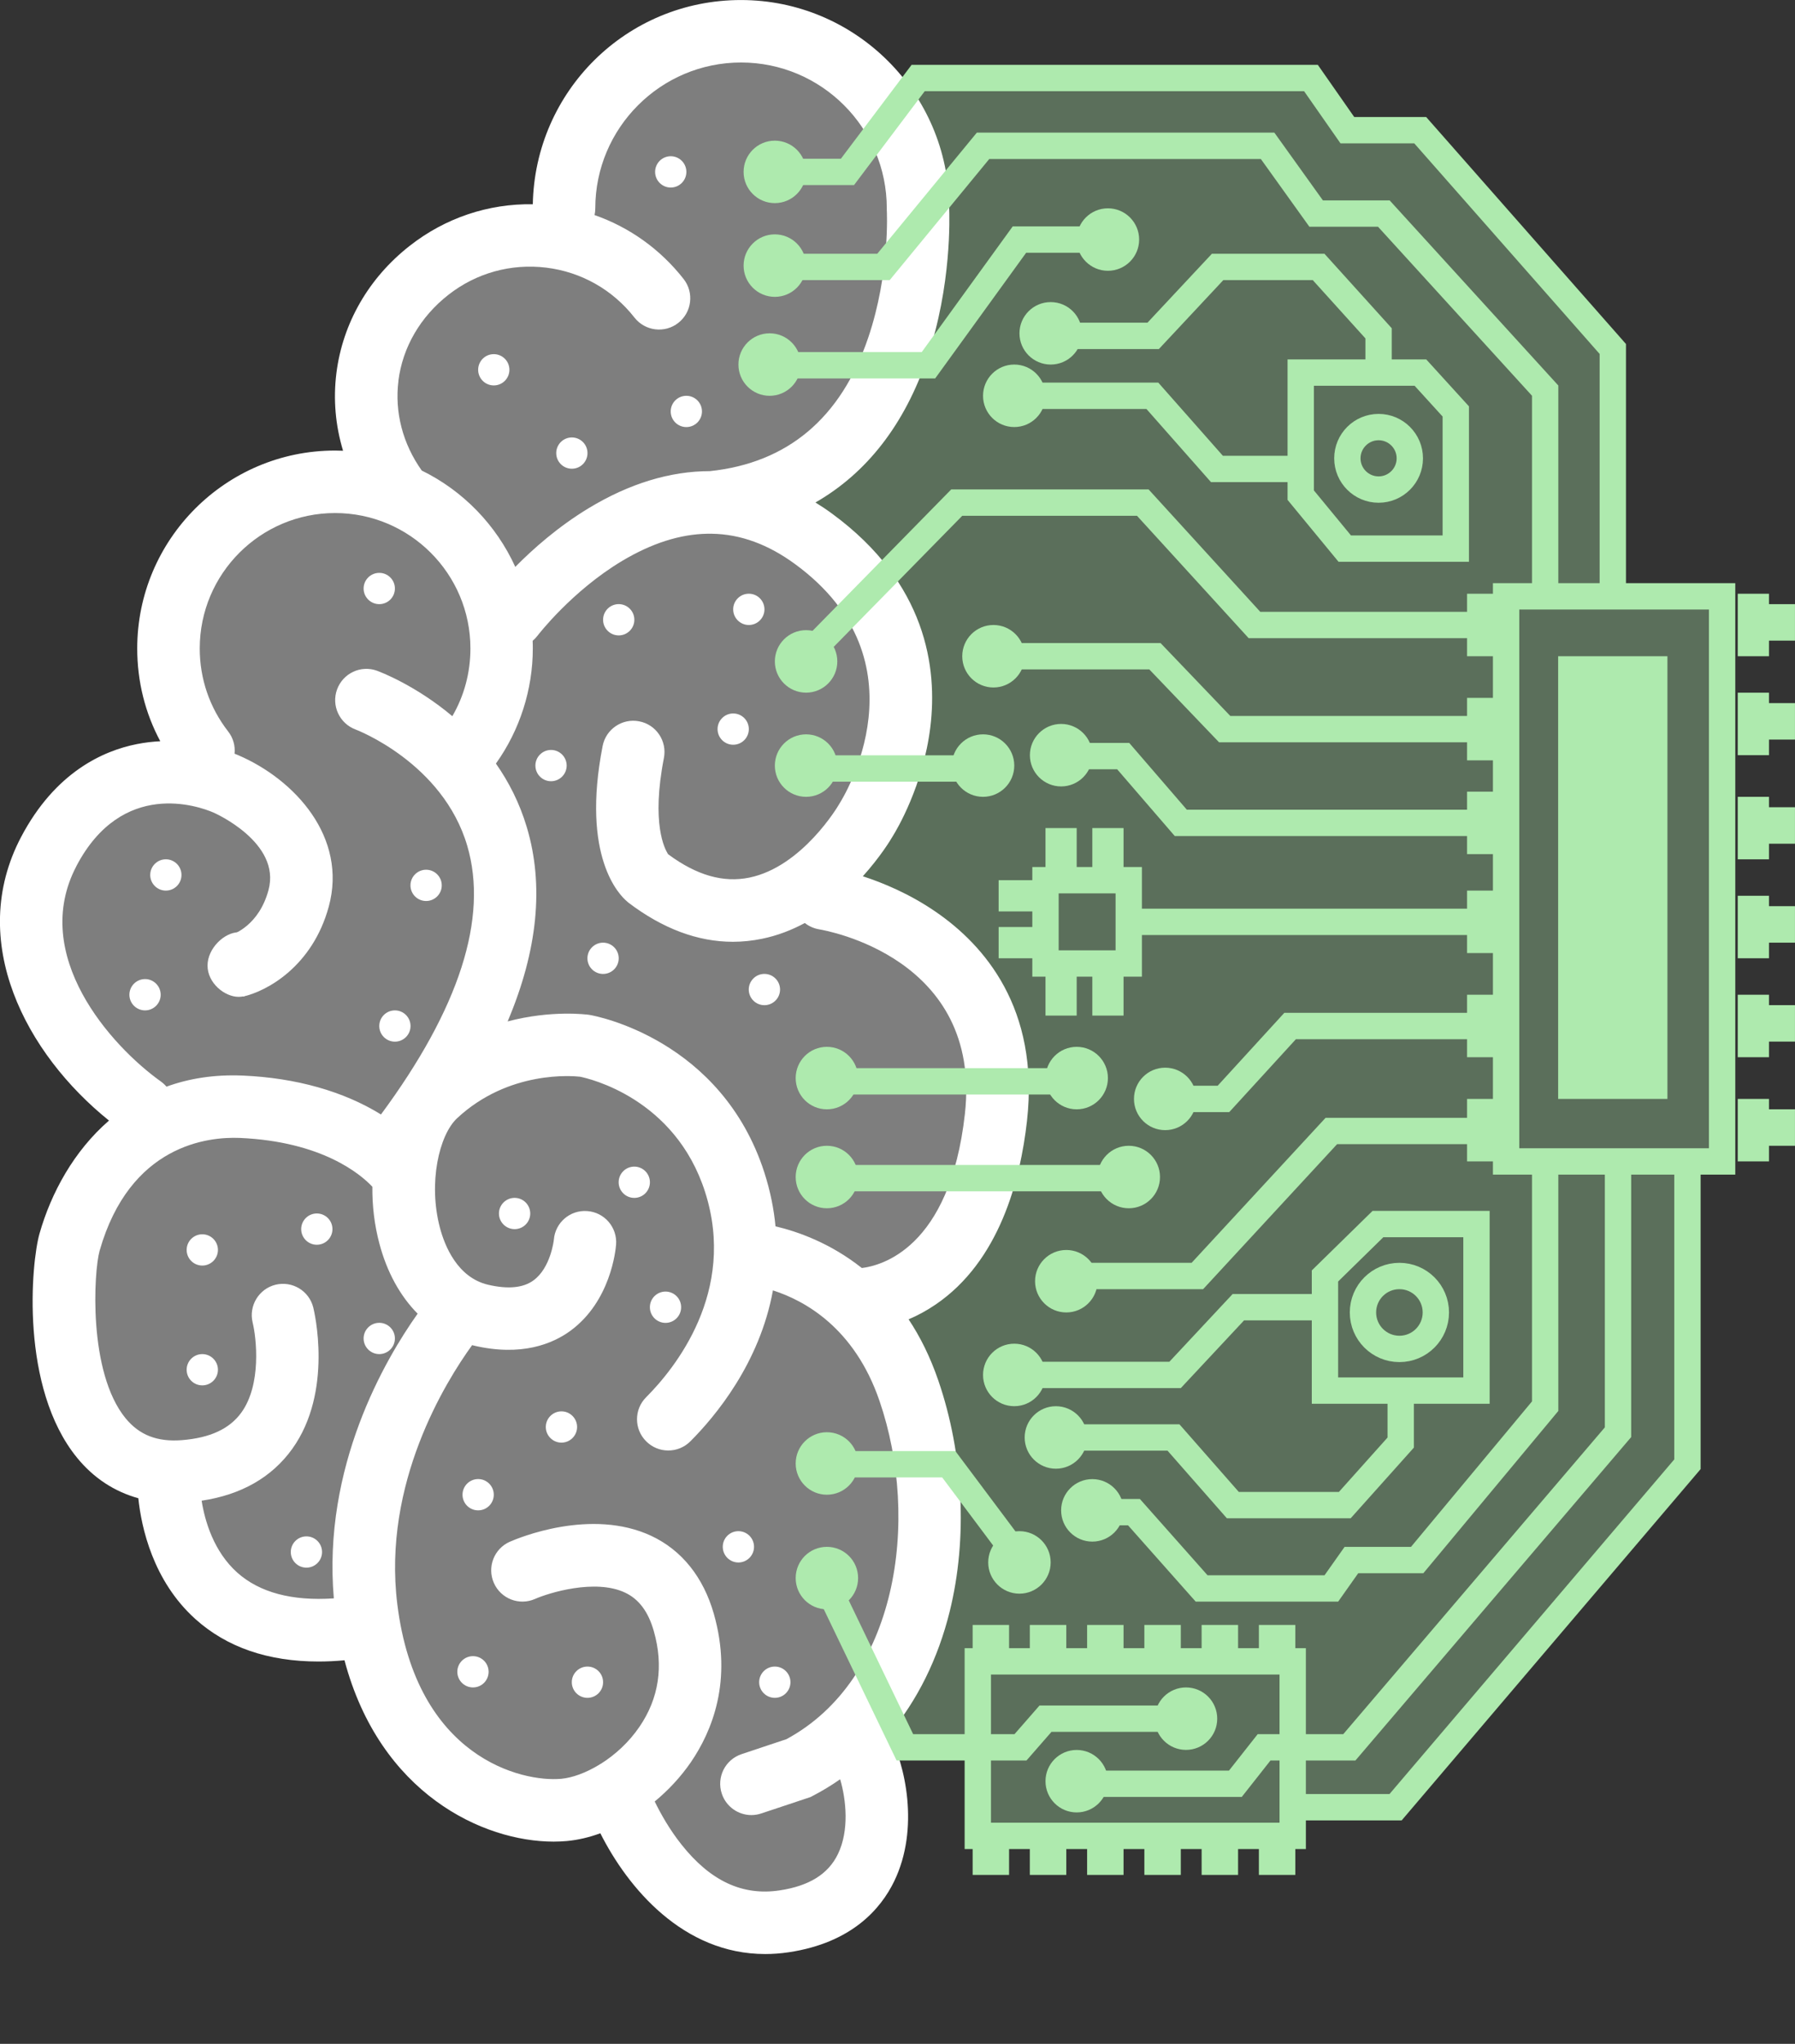 <svg width="58" height="66" viewBox="0 0 58 66" fill="none" xmlns="http://www.w3.org/2000/svg">
<rect x="0" y="0" width="58" height="66" fill="#333333" stroke="none"/>
<g clip-path="url(#clip0_309_510)">
<path d="M23.001 17.235C22.977 17.236 22.956 17.238 22.932 17.238C22.907 17.238 22.885 17.238 22.861 17.235C22.907 17.233 22.954 17.233 23 17.235H23.001Z" fill="white"/>
<path opacity="0.37" d="M17.973 7.568C17.973 7.568 17.973 1.178 23.859 1.009C29.746 0.84 29.695 7.568 29.804 9.586C29.914 11.603 27.56 14.801 24.364 16.23C24.364 16.23 28.641 17.323 29.025 22.704C29.025 22.704 27.391 27.245 26.046 28.759C26.046 28.759 31.091 29.6 32.016 33.804C32.941 38.008 30.755 41.876 27.727 42.214C27.727 42.214 30.995 44.568 29.025 52.977L27.727 55.869C27.727 55.869 29.577 60.914 26.635 61.907C23.692 62.901 23.019 60.882 21.506 60.545C19.992 60.209 19.992 57.855 19.992 57.855C19.992 57.855 16.971 59.369 14.193 56.846C14.193 56.846 11.751 53.146 11.751 52.474C11.751 52.474 9.303 52.642 7.92 51.968C6.537 51.296 5.39 47.913 5.39 47.913L3.316 46.418C3.316 46.418 0.966 42.381 3.079 38.682C3.079 38.682 5.528 36.704 3.846 34.918C2.165 33.132 -0.657 30.017 2.015 26.277C2.015 26.277 5.359 24.407 6.537 24.817C6.537 24.817 3.482 18.669 7.616 16.819C11.751 14.969 12.591 15.7 12.591 15.7C12.591 15.7 9.563 8.578 15.955 7.737L17.973 7.568Z" fill="white"/>
<path opacity="0.33" d="M28.881 3.564L29.67 2.519H42.36L43.538 4.206H45.892L52.115 11.269V19.173L55.646 19.257V37.505L54.527 37.533V47.283L45.096 58.358H41.855L41.771 59.283H31.596V56.508L29.24 56.424L28.329 54.532C28.329 54.532 30.874 51.177 29.806 47.283C29.806 47.283 28.906 43.054 27.729 42.212C27.729 42.212 31.596 40.699 31.765 38.176C31.765 38.176 33.082 33.299 30.573 31.113L26.047 28.759C26.047 28.759 28.811 26.909 29.027 23.546C29.243 20.182 26.472 17.478 26.472 17.478L24.702 16.232C24.702 16.232 28.249 14.593 28.662 12.679C29.075 10.765 30.166 6.799 29.536 5.839L28.882 3.566L28.881 3.564Z" fill="#AEEAAE"/>
<path d="M33.185 36.185C33.589 32.561 31.801 30.515 30.23 29.44C29.393 28.865 28.532 28.508 27.88 28.296C28.435 27.68 28.767 27.14 28.842 27.009C28.977 26.794 29.83 25.368 30.061 23.479C30.295 21.568 29.935 18.824 26.893 16.592C26.713 16.459 26.531 16.338 26.348 16.226C28.007 15.277 29.234 13.702 29.963 11.551C30.752 9.225 30.681 7.004 30.669 6.701C30.656 3.005 27.641 0.001 23.942 0.001C20.243 0.001 17.287 2.946 17.216 6.596C15.78 6.571 14.387 7.038 13.241 7.936C11.915 8.973 11.073 10.433 10.87 12.048C10.763 12.897 10.84 13.747 11.085 14.555C11 14.552 10.912 14.549 10.824 14.549C7.301 14.549 4.434 17.416 4.434 20.939C4.434 22.002 4.688 23.021 5.179 23.936C4.936 23.948 4.686 23.976 4.428 24.027C3.324 24.244 1.781 24.941 0.681 27.029C-1.09 30.396 0.844 34.033 3.522 36.185C2.389 37.166 1.653 38.516 1.277 39.834C1.007 40.775 0.641 44.807 2.49 47.073C3.023 47.726 3.695 48.166 4.469 48.38C4.569 49.325 4.942 51.046 6.31 52.279C7.325 53.193 8.661 53.653 10.292 53.653C10.563 53.653 10.844 53.64 11.131 53.613C12.276 57.922 15.607 59.469 17.89 59.469C18.036 59.469 18.18 59.462 18.316 59.45C18.671 59.417 19.038 59.332 19.398 59.199C20.285 60.958 22.07 63.099 24.725 63.099C24.972 63.099 25.227 63.081 25.49 63.041C27.531 62.735 28.466 61.628 28.891 60.753C29.724 59.037 29.245 56.967 28.727 55.999C29.638 54.914 30.309 53.568 30.688 52.032C31.27 49.671 31.135 46.956 30.319 44.579C30.055 43.81 29.728 43.157 29.358 42.603C29.637 42.486 29.932 42.33 30.234 42.124C32.285 40.727 32.97 38.125 33.185 36.188V36.185ZM12.873 12.297C13.009 11.215 13.583 10.229 14.486 9.522C15.387 8.815 16.51 8.505 17.645 8.642C18.78 8.78 19.794 9.353 20.501 10.255C20.844 10.693 21.479 10.771 21.917 10.427C22.355 10.084 22.433 9.45 22.09 9.011C21.335 8.048 20.341 7.34 19.211 6.945C19.227 6.874 19.235 6.802 19.235 6.727C19.235 4.13 21.348 2.018 23.945 2.018C26.541 2.018 28.654 4.13 28.654 6.727V6.784C28.657 6.803 28.762 8.818 28.055 10.901C27.175 13.498 25.453 14.949 22.937 15.214H22.936C21.654 15.214 20.338 15.613 19.018 16.412C18.028 17.011 17.215 17.732 16.65 18.306C16.034 16.953 14.962 15.847 13.628 15.195C13.014 14.332 12.747 13.31 12.875 12.297H12.873ZM2.469 27.966C3.95 25.151 6.417 26.032 6.897 26.238C6.918 26.247 9.096 27.201 8.675 28.745C8.367 29.877 7.568 30.166 7.412 30.212L7.849 32.182C8.632 32.008 10.098 31.201 10.623 29.277C11.233 27.041 9.532 25.172 7.692 24.384C7.657 24.369 7.621 24.355 7.579 24.338C7.605 24.089 7.537 23.831 7.372 23.62C6.772 22.848 6.454 21.92 6.454 20.939C6.454 18.527 8.415 16.567 10.827 16.567C13.239 16.567 15.2 18.527 15.2 20.939C15.2 21.721 15 22.466 14.616 23.127C13.419 22.12 12.264 21.69 12.181 21.659C11.657 21.47 11.083 21.74 10.891 22.263C10.701 22.784 10.969 23.363 11.49 23.557C11.518 23.567 14.306 24.629 15.097 27.309C15.783 29.64 14.845 32.561 12.31 35.988C11.101 35.24 9.56 34.806 7.845 34.732C6.925 34.693 6.104 34.826 5.379 35.09C5.325 35.026 5.262 34.969 5.191 34.918C3.587 33.773 0.955 30.846 2.47 27.967L2.469 27.966ZM10.786 51.614C9.437 51.705 8.391 51.426 7.67 50.785C6.907 50.104 6.62 49.121 6.515 48.46C7.797 48.268 8.781 47.706 9.44 46.791C10.78 44.931 10.149 42.332 10.122 42.219C9.987 41.682 9.442 41.355 8.903 41.486C8.364 41.619 8.033 42.166 8.163 42.705C8.286 43.207 8.455 44.708 7.798 45.615C7.415 46.143 6.783 46.434 5.871 46.505C5.078 46.566 4.501 46.34 4.055 45.795C2.839 44.305 3.029 41.055 3.219 40.388C4.197 36.965 6.72 36.702 7.755 36.746C10.399 36.862 11.643 37.909 12.032 38.322C12.025 38.932 12.098 39.556 12.26 40.162C12.504 41.082 12.93 41.851 13.495 42.421C12.435 43.911 10.419 47.366 10.787 51.615L10.786 51.614ZM25.395 56.166L23.96 56.645C23.432 56.821 23.146 57.391 23.323 57.922C23.465 58.345 23.858 58.612 24.279 58.612C24.386 58.612 24.494 58.594 24.599 58.559L26.188 58.03L26.259 57.993C26.567 57.833 26.864 57.654 27.147 57.455C27.341 58.115 27.446 59.107 27.075 59.871C26.762 60.517 26.147 60.9 25.19 61.044C23.991 61.224 22.954 60.741 22.021 59.565C21.632 59.077 21.347 58.565 21.155 58.173C21.599 57.807 21.998 57.377 22.323 56.905C23.002 55.913 23.683 54.276 23.065 52.112C22.727 50.928 22.029 50.059 21.049 49.598C19.096 48.681 16.738 49.669 16.474 49.785C15.965 50.009 15.732 50.603 15.958 51.116C16.182 51.625 16.776 51.858 17.289 51.632C17.736 51.435 19.23 50.975 20.192 51.426C20.643 51.636 20.947 52.044 21.125 52.668C21.449 53.8 21.291 54.843 20.66 55.764C20.317 56.266 19.87 56.668 19.42 56.952C19.4 56.961 19.381 56.971 19.363 56.986C18.926 57.252 18.486 57.408 18.137 57.44C16.87 57.557 13.454 56.767 12.838 51.804C12.355 47.899 14.399 44.619 15.255 43.437C15.273 43.443 15.29 43.447 15.306 43.45C16.852 43.813 17.859 43.392 18.431 42.974C19.73 42.022 19.892 40.375 19.907 40.191C19.949 39.634 19.533 39.149 18.979 39.108C18.422 39.063 17.937 39.481 17.896 40.036C17.895 40.046 17.794 40.94 17.24 41.344C16.906 41.59 16.412 41.636 15.769 41.486C14.78 41.252 14.37 40.233 14.215 39.646C13.831 38.197 14.19 36.649 14.769 36.11C16.445 34.549 18.527 34.745 18.743 34.769C19.023 34.825 21.811 35.457 22.782 38.489C23.818 41.719 21.796 44.199 20.88 45.117C20.484 45.51 20.484 46.15 20.88 46.543C21.077 46.74 21.334 46.839 21.593 46.839C21.853 46.839 22.11 46.74 22.307 46.543C23.103 45.747 24.547 44.026 24.975 41.669C26.002 41.997 27.609 42.878 28.417 45.233C29.75 49.115 28.98 54.246 25.4 56.167L25.395 56.166ZM27.843 40.943C26.831 40.142 25.785 39.772 25.058 39.6C25.006 39.047 24.892 38.469 24.701 37.872C23.316 33.559 19.244 32.807 19.071 32.777L19.042 32.771C18.964 32.761 17.829 32.608 16.403 32.983C17.375 30.689 17.584 28.59 17.022 26.711C16.786 25.921 16.433 25.24 16.024 24.657C16.795 23.579 17.216 22.269 17.216 20.938C17.216 20.856 17.215 20.773 17.211 20.693C17.267 20.646 17.321 20.59 17.368 20.528C17.378 20.515 18.476 19.084 20.102 18.113C21.061 17.541 21.978 17.249 22.86 17.235C22.907 17.233 22.954 17.233 23 17.235C23.929 17.25 24.826 17.58 25.698 18.221C29.979 21.36 27.248 25.756 27.13 25.941L27.1 25.992C27.089 26.012 25.928 27.986 24.215 28.339C23.37 28.512 22.512 28.267 21.593 27.588C21.592 27.585 21.591 27.583 21.588 27.58H21.586L21.562 27.564C21.549 27.556 21.537 27.546 21.524 27.536L21.586 27.578C21.476 27.414 21.04 26.592 21.452 24.477C21.559 23.929 21.203 23.398 20.654 23.293C20.108 23.186 19.577 23.544 19.472 24.091C18.773 27.673 20.016 28.909 20.273 29.119L20.302 29.145C21.412 29.988 22.544 30.412 23.682 30.412C23.994 30.412 24.308 30.379 24.62 30.315C25.122 30.213 25.585 30.032 26.005 29.805C26.135 29.908 26.293 29.98 26.469 30.01C26.684 30.046 31.738 30.924 31.178 35.967C30.691 40.338 28.439 40.879 27.839 40.947L27.843 40.943Z" fill="white"/>
<path d="M5.359 28.759C5.638 28.759 5.864 28.533 5.864 28.254C5.864 27.975 5.638 27.748 5.359 27.748C5.08 27.748 4.854 27.975 4.854 28.254C4.854 28.533 5.08 28.759 5.359 28.759Z" fill="white"/>
<path d="M12.76 33.637C13.039 33.637 13.265 33.411 13.265 33.132C13.265 32.853 13.039 32.627 12.76 32.627C12.481 32.627 12.255 32.853 12.255 33.132C12.255 33.411 12.481 33.637 12.76 33.637Z" fill="white"/>
<path d="M13.768 29.095C14.047 29.095 14.274 28.869 14.274 28.59C14.274 28.311 14.047 28.085 13.768 28.085C13.49 28.085 13.263 28.311 13.263 28.59C13.263 28.869 13.49 29.095 13.768 29.095Z" fill="white"/>
<path d="M19.487 31.45C19.765 31.45 19.992 31.224 19.992 30.945C19.992 30.666 19.765 30.44 19.487 30.44C19.208 30.44 18.981 30.666 18.981 30.945C18.981 31.224 19.208 31.45 19.487 31.45Z" fill="white"/>
<path d="M17.805 25.227C18.084 25.227 18.31 25.001 18.31 24.722C18.31 24.443 18.084 24.217 17.805 24.217C17.526 24.217 17.3 24.443 17.3 24.722C17.3 25.001 17.526 25.227 17.805 25.227Z" fill="white"/>
<path d="M19.992 20.518C20.271 20.518 20.497 20.292 20.497 20.013C20.497 19.734 20.271 19.508 19.992 19.508C19.713 19.508 19.487 19.734 19.487 20.013C19.487 20.292 19.713 20.518 19.992 20.518Z" fill="white"/>
<path d="M24.196 20.182C24.475 20.182 24.701 19.956 24.701 19.677C24.701 19.398 24.475 19.172 24.196 19.172C23.917 19.172 23.691 19.398 23.691 19.677C23.691 19.956 23.917 20.182 24.196 20.182Z" fill="white"/>
<path d="M23.691 24.049C23.97 24.049 24.196 23.823 24.196 23.544C24.196 23.265 23.97 23.039 23.691 23.039C23.412 23.039 23.186 23.265 23.186 23.544C23.186 23.823 23.412 24.049 23.691 24.049Z" fill="white"/>
<path d="M4.687 32.627C4.965 32.627 5.192 32.401 5.192 32.122C5.192 31.843 4.965 31.616 4.687 31.616C4.408 31.616 4.181 31.843 4.181 32.122C4.181 32.401 4.408 32.627 4.687 32.627Z" fill="white"/>
<path d="M6.536 44.736C6.815 44.736 7.042 44.51 7.042 44.231C7.042 43.953 6.815 43.726 6.536 43.726C6.258 43.726 6.031 43.953 6.031 44.231C6.031 44.51 6.258 44.736 6.536 44.736Z" fill="white"/>
<path d="M6.536 40.867C6.815 40.867 7.042 40.641 7.042 40.362C7.042 40.083 6.815 39.857 6.536 39.857C6.258 39.857 6.031 40.083 6.031 40.362C6.031 40.641 6.258 40.867 6.536 40.867Z" fill="white"/>
<path d="M12.255 43.726C12.534 43.726 12.76 43.5 12.76 43.221C12.76 42.942 12.534 42.716 12.255 42.716C11.976 42.716 11.749 42.942 11.749 43.221C11.749 43.5 11.976 43.726 12.255 43.726Z" fill="white"/>
<path d="M10.237 40.195C10.516 40.195 10.742 39.969 10.742 39.69C10.742 39.411 10.516 39.185 10.237 39.185C9.958 39.185 9.732 39.411 9.732 39.69C9.732 39.969 9.958 40.195 10.237 40.195Z" fill="white"/>
<path d="M16.628 39.691C16.907 39.691 17.133 39.465 17.133 39.186C17.133 38.907 16.907 38.681 16.628 38.681C16.349 38.681 16.122 38.907 16.122 39.186C16.122 39.465 16.349 39.691 16.628 39.691Z" fill="white"/>
<path d="M20.495 38.682C20.774 38.682 21 38.456 21 38.177C21 37.898 20.774 37.672 20.495 37.672C20.216 37.672 19.99 37.898 19.99 38.177C19.99 38.456 20.216 38.682 20.495 38.682Z" fill="white"/>
<path d="M24.699 32.459C24.978 32.459 25.205 32.233 25.205 31.954C25.205 31.675 24.978 31.449 24.699 31.449C24.421 31.449 24.194 31.675 24.194 31.954C24.194 32.233 24.421 32.459 24.699 32.459Z" fill="white"/>
<path d="M21.504 42.718C21.783 42.718 22.009 42.491 22.009 42.212C22.009 41.933 21.783 41.707 21.504 41.707C21.225 41.707 20.999 41.933 20.999 42.212C20.999 42.491 21.225 42.718 21.504 42.718Z" fill="white"/>
<path d="M18.142 46.585C18.42 46.585 18.647 46.359 18.647 46.08C18.647 45.801 18.42 45.575 18.142 45.575C17.863 45.575 17.636 45.801 17.636 46.08C17.636 46.359 17.863 46.585 18.142 46.585Z" fill="white"/>
<path d="M15.45 48.772C15.729 48.772 15.955 48.546 15.955 48.267C15.955 47.988 15.729 47.761 15.45 47.761C15.171 47.761 14.945 47.988 14.945 48.267C14.945 48.546 15.171 48.772 15.45 48.772Z" fill="white"/>
<path d="M9.901 50.622C10.18 50.622 10.406 50.396 10.406 50.117C10.406 49.838 10.18 49.612 9.901 49.612C9.622 49.612 9.396 49.838 9.396 50.117C9.396 50.396 9.622 50.622 9.901 50.622Z" fill="white"/>
<path d="M15.283 54.49C15.562 54.49 15.788 54.264 15.788 53.985C15.788 53.706 15.562 53.48 15.283 53.48C15.004 53.48 14.777 53.706 14.777 53.985C14.777 54.264 15.004 54.49 15.283 54.49Z" fill="white"/>
<path d="M18.982 54.826C19.261 54.826 19.487 54.6 19.487 54.321C19.487 54.042 19.261 53.816 18.982 53.816C18.703 53.816 18.476 54.042 18.476 54.321C18.476 54.6 18.703 54.826 18.982 54.826Z" fill="white"/>
<path d="M25.036 54.826C25.315 54.826 25.541 54.6 25.541 54.321C25.541 54.042 25.315 53.816 25.036 53.816C24.757 53.816 24.53 54.042 24.53 54.321C24.53 54.6 24.757 54.826 25.036 54.826Z" fill="white"/>
<path d="M23.859 50.455C24.138 50.455 24.364 50.228 24.364 49.949C24.364 49.67 24.138 49.444 23.859 49.444C23.58 49.444 23.354 49.67 23.354 49.949C23.354 50.228 23.58 50.455 23.859 50.455Z" fill="white"/>
<path d="M12.255 19.509C12.534 19.509 12.76 19.283 12.76 19.004C12.76 18.725 12.534 18.499 12.255 18.499C11.976 18.499 11.749 18.725 11.749 19.004C11.749 19.283 11.976 19.509 12.255 19.509Z" fill="white"/>
<path d="M15.955 12.446C16.234 12.446 16.46 12.22 16.46 11.941C16.46 11.662 16.234 11.436 15.955 11.436C15.676 11.436 15.45 11.662 15.45 11.941C15.45 12.22 15.676 12.446 15.955 12.446Z" fill="white"/>
<path d="M18.478 15.136C18.757 15.136 18.983 14.91 18.983 14.631C18.983 14.352 18.757 14.126 18.478 14.126C18.199 14.126 17.973 14.352 17.973 14.631C17.973 14.91 18.199 15.136 18.478 15.136Z" fill="white"/>
<path d="M22.177 13.791C22.456 13.791 22.682 13.565 22.682 13.286C22.682 13.007 22.456 12.781 22.177 12.781C21.898 12.781 21.672 13.007 21.672 13.286C21.672 13.565 21.898 13.791 22.177 13.791Z" fill="white"/>
<path d="M21.673 6.056C21.952 6.056 22.178 5.829 22.178 5.551C22.178 5.272 21.952 5.045 21.673 5.045C21.394 5.045 21.168 5.272 21.168 5.551C21.168 5.829 21.394 6.056 21.673 6.056Z" fill="white"/>
<path d="M52.113 19.173V11.269L45.89 4.204H43.536L42.359 2.519H29.668L27.383 5.551H25.146" stroke="#AEEAAE" stroke-width="0.851" stroke-miterlimit="10"/>
<path d="M24.895 8.62H28.547L31.764 4.709H40.959L42.527 6.896H44.714L49.927 12.614V19.173" stroke="#AEEAAE" stroke-width="0.851" stroke-miterlimit="10"/>
<path d="M25.036 11.795H30L32.94 7.736H35.852" stroke="#AEEAAE" stroke-width="0.851" stroke-miterlimit="10"/>
<path d="M34.098 10.846H37.261L39.343 8.62H42.607L44.545 10.764V12.032" stroke="#AEEAAE" stroke-width="0.851" stroke-miterlimit="10"/>
<path d="M32.773 12.781H37.235L39.321 15.143H42.029" stroke="#AEEAAE" stroke-width="0.851" stroke-miterlimit="10"/>
<path d="M26.046 21.191L30.914 16.23H36.926L40.534 20.182H48.59" stroke="#AEEAAE" stroke-width="0.851" stroke-miterlimit="10"/>
<path d="M32.235 21.191H37.318L39.572 23.545H48.59" stroke="#AEEAAE" stroke-width="0.851" stroke-miterlimit="10"/>
<path d="M26.046 24.816H31.716" stroke="#AEEAAE" stroke-width="0.851" stroke-miterlimit="10"/>
<path d="M48.59 26.572H38.154L36.293 24.416H34.098" stroke="#AEEAAE" stroke-width="0.851" stroke-miterlimit="10"/>
<path d="M36.473 29.768H48.59" stroke="#AEEAAE" stroke-width="0.851" stroke-miterlimit="10"/>
<path d="M26.635 34.918H34.681" stroke="#AEEAAE" stroke-width="0.851" stroke-miterlimit="10"/>
<path d="M26.635 38.044H36.473" stroke="#AEEAAE" stroke-width="0.851" stroke-miterlimit="10"/>
<path d="M37.446 35.486H39.532L41.686 33.132H48.59" stroke="#AEEAAE" stroke-width="0.851" stroke-miterlimit="10"/>
<path d="M34.623 41.204H38.689L43.018 36.522H48.59" stroke="#AEEAAE" stroke-width="0.851" stroke-miterlimit="10"/>
<path d="M32.604 44.399H37.969L40.013 42.212H42.537" stroke="#AEEAAE" stroke-width="0.851" stroke-miterlimit="10"/>
<path d="M26.635 47.283H30.657L32.974 50.377" stroke="#AEEAAE" stroke-width="0.851" stroke-miterlimit="10"/>
<path d="M26.635 51.019L29.238 56.424H32.974L33.782 55.499H38.322" stroke="#AEEAAE" stroke-width="0.851" stroke-miterlimit="10"/>
<path d="M34.623 57.601H39.917L40.845 56.424H43.6L52.281 46.249V37.533" stroke="#AEEAAE" stroke-width="0.851" stroke-miterlimit="10"/>
<path d="M35.398 48.83H36.641L38.827 51.294H43.018L43.667 50.376H45.792L49.927 45.408V37.533" stroke="#AEEAAE" stroke-width="0.851" stroke-miterlimit="10"/>
<path d="M41.855 58.358H45.094L54.525 47.283V37.533" stroke="#AEEAAE" stroke-width="0.851" stroke-miterlimit="10"/>
<path d="M36.472 28.423H33.782V31.113H36.472V28.423Z" stroke="#AEEAAE" stroke-width="0.851" stroke-miterlimit="10"/>
<path d="M42.029 12.032V15.989L43.452 17.716H47.039V13.286L45.897 12.032H42.029Z" stroke="#AEEAAE" stroke-width="0.851" stroke-miterlimit="10"/>
<path d="M42.812 41.203V44.904H47.708V39.526H44.525L42.812 41.203Z" stroke="#AEEAAE" stroke-width="0.851" stroke-miterlimit="10"/>
<path d="M33.95 46.418H37.917L39.836 48.603H43.452L45.26 46.583V44.904" stroke="#AEEAAE" stroke-width="0.851" stroke-miterlimit="10"/>
<path d="M53.878 21.191H50.347V35.486H53.878V21.191Z" fill="#AEEAAE"/>
<path d="M55.645 19.257H48.665V37.505H55.645V19.257Z" stroke="#AEEAAE" stroke-width="0.851" stroke-miterlimit="10"/>
<path d="M48.413 22.536H47.404V24.553H48.413V22.536Z" fill="#AEEAAE"/>
<path d="M48.413 19.173H47.404V21.191H48.413V19.173Z" fill="#AEEAAE"/>
<path d="M57.159 19.173H56.15V21.191H57.159V19.173Z" fill="#AEEAAE"/>
<path d="M48.413 25.564H47.404V27.581H48.413V25.564Z" fill="#AEEAAE"/>
<path d="M48.413 28.759H47.404V30.776H48.413V28.759Z" fill="#AEEAAE"/>
<path d="M48.413 32.122H47.404V34.139H48.413V32.122Z" fill="#AEEAAE"/>
<path d="M48.413 35.486H47.404V37.503H48.413V35.486Z" fill="#AEEAAE"/>
<path d="M57.999 19.509H56.99V20.687H57.999V19.509Z" fill="#AEEAAE"/>
<path d="M57.159 22.368H56.15V24.386H57.159V22.368Z" fill="#AEEAAE"/>
<path d="M57.999 22.705H56.99V23.882H57.999V22.705Z" fill="#AEEAAE"/>
<path d="M57.159 25.731H56.15V27.749H57.159V25.731Z" fill="#AEEAAE"/>
<path d="M57.999 26.067H56.99V27.245H57.999V26.067Z" fill="#AEEAAE"/>
<path d="M57.159 28.926H56.15V30.944H57.159V28.926Z" fill="#AEEAAE"/>
<path d="M57.999 29.262H56.99V30.44H57.999V29.262Z" fill="#AEEAAE"/>
<path d="M57.159 32.122H56.15V34.139H57.159V32.122Z" fill="#AEEAAE"/>
<path d="M57.999 32.458H56.99V33.635H57.999V32.458Z" fill="#AEEAAE"/>
<path d="M57.159 35.486H56.15V37.503H57.159V35.486Z" fill="#AEEAAE"/>
<path d="M57.999 35.822H56.99V36.999H57.999V35.822Z" fill="#AEEAAE"/>
<path d="M41.77 53.648H31.595V59.283H41.77V53.648Z" stroke="#AEEAAE" stroke-width="0.851" stroke-miterlimit="10"/>
<path d="M32.605 52.472H31.428V53.481H32.605V52.472Z" fill="#AEEAAE"/>
<path d="M34.454 52.472H33.276V53.481H34.454V52.472Z" fill="#AEEAAE"/>
<path d="M36.304 52.472H35.127V53.481H36.304V52.472Z" fill="#AEEAAE"/>
<path d="M38.154 52.472H36.977V53.481H38.154V52.472Z" fill="#AEEAAE"/>
<path d="M40.005 52.472H38.827V53.481H40.005V52.472Z" fill="#AEEAAE"/>
<path d="M41.855 52.472H40.677V53.481H41.855V52.472Z" fill="#AEEAAE"/>
<path d="M32.605 59.535H31.428V60.544H32.605V59.535Z" fill="#AEEAAE"/>
<path d="M34.454 59.535H33.276V60.544H34.454V59.535Z" fill="#AEEAAE"/>
<path d="M36.304 59.535H35.127V60.544H36.304V59.535Z" fill="#AEEAAE"/>
<path d="M38.154 59.535H36.977V60.544H38.154V59.535Z" fill="#AEEAAE"/>
<path d="M40.005 59.535H38.827V60.544H40.005V59.535Z" fill="#AEEAAE"/>
<path d="M41.855 59.535H40.677V60.544H41.855V59.535Z" fill="#AEEAAE"/>
<path d="M34.79 26.74H33.782V28.254H34.79V26.74Z" fill="#AEEAAE"/>
<path d="M36.304 26.74H35.295V28.254H36.304V26.74Z" fill="#AEEAAE"/>
<path d="M34.79 31.282H33.782V32.795H34.79V31.282Z" fill="#AEEAAE"/>
<path d="M36.304 31.282H35.295V32.795H36.304V31.282Z" fill="#AEEAAE"/>
<path d="M33.782 29.431V28.423H32.268V29.431H33.782Z" fill="#AEEAAE"/>
<path d="M33.782 30.944V29.935H32.268V30.944H33.782Z" fill="#AEEAAE"/>
<path d="M26.718 51.967C27.276 51.967 27.727 51.515 27.727 50.958C27.727 50.401 27.276 49.95 26.718 49.95C26.161 49.95 25.71 50.401 25.71 50.958C25.71 51.515 26.161 51.967 26.718 51.967Z" fill="#AEEAAE"/>
<path d="M26.718 48.267C27.276 48.267 27.727 47.815 27.727 47.258C27.727 46.701 27.276 46.249 26.718 46.249C26.161 46.249 25.71 46.701 25.71 47.258C25.71 47.815 26.161 48.267 26.718 48.267Z" fill="#AEEAAE"/>
<path d="M32.94 51.462C33.497 51.462 33.949 51.01 33.949 50.453C33.949 49.896 33.497 49.444 32.94 49.444C32.383 49.444 31.931 49.896 31.931 50.453C31.931 51.01 32.383 51.462 32.94 51.462Z" fill="#AEEAAE"/>
<path d="M38.322 56.507C38.879 56.507 39.331 56.056 39.331 55.499C39.331 54.941 38.879 54.49 38.322 54.49C37.765 54.49 37.313 54.941 37.313 55.499C37.313 56.056 37.765 56.507 38.322 56.507Z" fill="#AEEAAE"/>
<path d="M35.295 49.781C35.853 49.781 36.304 49.329 36.304 48.772C36.304 48.215 35.853 47.763 35.295 47.763C34.738 47.763 34.287 48.215 34.287 48.772C34.287 49.329 34.738 49.781 35.295 49.781Z" fill="#AEEAAE"/>
<path d="M34.118 47.427C34.675 47.427 35.127 46.975 35.127 46.418C35.127 45.861 34.675 45.409 34.118 45.409C33.561 45.409 33.109 45.861 33.109 46.418C33.109 46.975 33.561 47.427 34.118 47.427Z" fill="#AEEAAE"/>
<path d="M32.773 45.408C33.33 45.408 33.781 44.956 33.781 44.399C33.781 43.842 33.33 43.39 32.773 43.39C32.215 43.39 31.764 43.842 31.764 44.399C31.764 44.956 32.215 45.408 32.773 45.408Z" fill="#AEEAAE"/>
<path d="M26.718 39.017C27.276 39.017 27.727 38.566 27.727 38.008C27.727 37.451 27.276 36.999 26.718 36.999C26.161 36.999 25.71 37.451 25.71 38.008C25.71 38.566 26.161 39.017 26.718 39.017Z" fill="#AEEAAE"/>
<path d="M26.718 35.822C27.276 35.822 27.727 35.37 27.727 34.813C27.727 34.256 27.276 33.804 26.718 33.804C26.161 33.804 25.71 34.256 25.71 34.813C25.71 35.37 26.161 35.822 26.718 35.822Z" fill="#AEEAAE"/>
<path d="M26.046 25.731C26.603 25.731 27.055 25.279 27.055 24.722C27.055 24.165 26.603 23.713 26.046 23.713C25.489 23.713 25.037 24.165 25.037 24.722C25.037 25.279 25.489 25.731 26.046 25.731Z" fill="#AEEAAE"/>
<path d="M24.868 12.781C25.425 12.781 25.877 12.329 25.877 11.772C25.877 11.215 25.425 10.763 24.868 10.763C24.311 10.763 23.86 11.215 23.86 11.772C23.86 12.329 24.311 12.781 24.868 12.781Z" fill="#AEEAAE"/>
<path d="M25.036 6.559C25.593 6.559 26.045 6.108 26.045 5.551C26.045 4.993 25.593 4.542 25.036 4.542C24.479 4.542 24.027 4.993 24.027 5.551C24.027 6.108 24.479 6.559 25.036 6.559Z" fill="#AEEAAE"/>
<path d="M25.036 9.586C25.593 9.586 26.045 9.134 26.045 8.577C26.045 8.02 25.593 7.568 25.036 7.568C24.479 7.568 24.027 8.02 24.027 8.577C24.027 9.134 24.479 9.586 25.036 9.586Z" fill="#AEEAAE"/>
<path d="M35.799 8.744C36.356 8.744 36.808 8.293 36.808 7.736C36.808 7.178 36.356 6.727 35.799 6.727C35.242 6.727 34.79 7.178 34.79 7.736C34.79 8.293 35.242 8.744 35.799 8.744Z" fill="#AEEAAE"/>
<path d="M32.773 13.79C33.33 13.79 33.781 13.338 33.781 12.781C33.781 12.224 33.33 11.772 32.773 11.772C32.215 11.772 31.764 12.224 31.764 12.781C31.764 13.338 32.215 13.79 32.773 13.79Z" fill="#AEEAAE"/>
<path d="M33.95 11.772C34.508 11.772 34.959 11.321 34.959 10.763C34.959 10.206 34.508 9.755 33.95 9.755C33.393 9.755 32.941 10.206 32.941 10.763C32.941 11.321 33.393 11.772 33.95 11.772Z" fill="#AEEAAE"/>
<path d="M32.1 22.2C32.657 22.2 33.109 21.748 33.109 21.191C33.109 20.634 32.657 20.182 32.1 20.182C31.543 20.182 31.092 20.634 31.092 21.191C31.092 21.748 31.543 22.2 32.1 22.2Z" fill="#AEEAAE"/>
<path d="M34.287 25.395C34.844 25.395 35.296 24.943 35.296 24.386C35.296 23.829 34.844 23.377 34.287 23.377C33.73 23.377 33.278 23.829 33.278 24.386C33.278 24.943 33.73 25.395 34.287 25.395Z" fill="#AEEAAE"/>
<path d="M31.764 25.731C32.321 25.731 32.773 25.279 32.773 24.722C32.773 24.165 32.321 23.713 31.764 23.713C31.207 23.713 30.755 24.165 30.755 24.722C30.755 25.279 31.207 25.731 31.764 25.731Z" fill="#AEEAAE"/>
<path d="M26.046 22.367C26.603 22.367 27.055 21.915 27.055 21.358C27.055 20.801 26.603 20.349 26.046 20.349C25.489 20.349 25.037 20.801 25.037 21.358C25.037 21.915 25.489 22.367 26.046 22.367Z" fill="#AEEAAE"/>
<path d="M34.79 58.526C35.347 58.526 35.799 58.075 35.799 57.518C35.799 56.96 35.347 56.509 34.79 56.509C34.233 56.509 33.782 56.96 33.782 57.518C33.782 58.075 34.233 58.526 34.79 58.526Z" fill="#AEEAAE"/>
<path d="M34.79 35.822C35.347 35.822 35.799 35.37 35.799 34.813C35.799 34.256 35.347 33.804 34.79 33.804C34.233 33.804 33.782 34.256 33.782 34.813C33.782 35.37 34.233 35.822 34.79 35.822Z" fill="#AEEAAE"/>
<path d="M36.473 39.017C37.03 39.017 37.482 38.566 37.482 38.008C37.482 37.451 37.03 36.999 36.473 36.999C35.916 36.999 35.464 37.451 35.464 38.008C35.464 38.566 35.916 39.017 36.473 39.017Z" fill="#AEEAAE"/>
<path d="M34.454 42.381C35.011 42.381 35.463 41.929 35.463 41.372C35.463 40.815 35.011 40.364 34.454 40.364C33.897 40.364 33.445 40.815 33.445 41.372C33.445 41.929 33.897 42.381 34.454 42.381Z" fill="#AEEAAE"/>
<path d="M37.649 36.494C38.206 36.494 38.658 36.043 38.658 35.486C38.658 34.928 38.206 34.477 37.649 34.477C37.092 34.477 36.641 34.928 36.641 35.486C36.641 36.043 37.092 36.494 37.649 36.494Z" fill="#AEEAAE"/>
<path d="M45.218 43.559C45.868 43.559 46.395 43.032 46.395 42.381C46.395 41.731 45.868 41.204 45.218 41.204C44.567 41.204 44.04 41.731 44.04 42.381C44.04 43.032 44.567 43.559 45.218 43.559Z" stroke="#AEEAAE" stroke-width="0.851" stroke-miterlimit="10"/>
<path d="M44.545 15.809C45.102 15.809 45.554 15.357 45.554 14.8C45.554 14.243 45.102 13.791 44.545 13.791C43.988 13.791 43.536 14.243 43.536 14.8C43.536 15.357 43.988 15.809 44.545 15.809Z" stroke="#AEEAAE" stroke-width="0.851" stroke-miterlimit="10"/>
<path d="M8.387 31.181C8.387 31.738 8.178 32.19 7.714 32.19C7.25 32.19 6.706 31.738 6.706 31.181C6.706 30.623 7.25 30.104 7.714 30.104C8.178 30.104 8.387 30.623 8.387 31.181Z" fill="white"/>
</g>
<defs>
<clipPath id="clip0_309_510">
<rect width="58" height="65.758" fill="white"/>
</clipPath>
</defs>
</svg>
